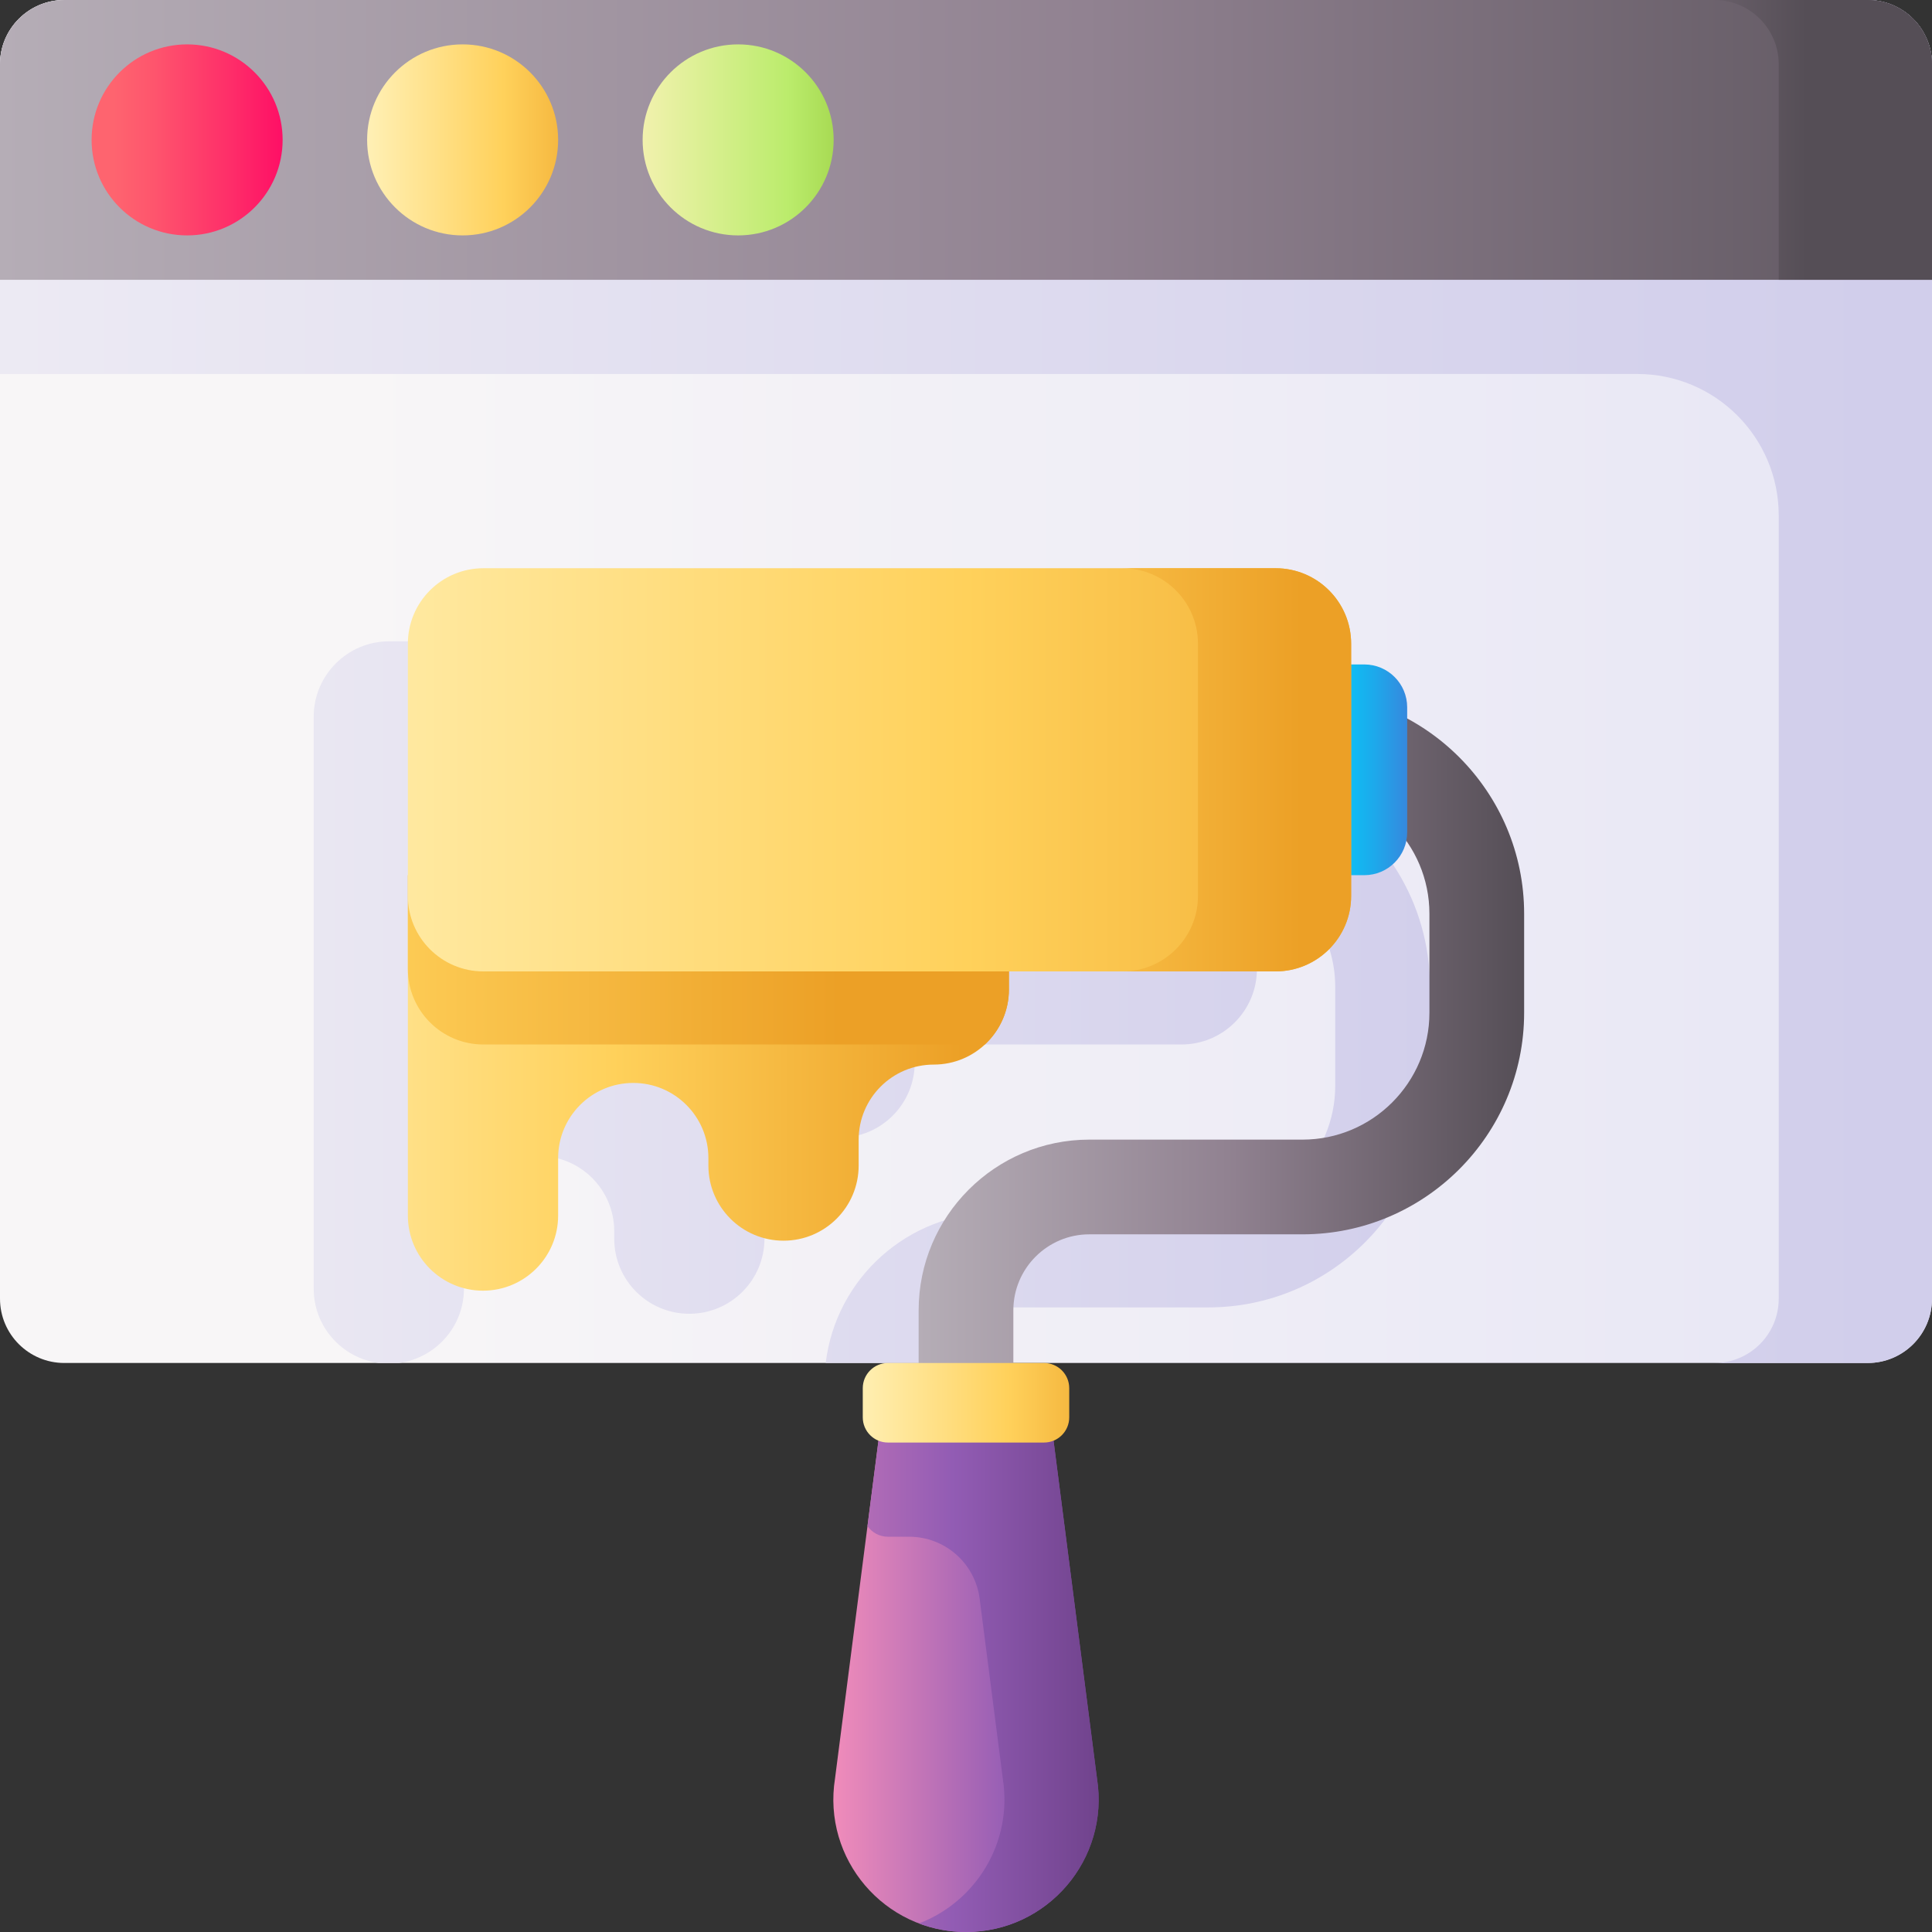 <svg id="Capa_1" enable-background="new 0 0 510 510" height="512" viewBox="0 0 510 510" width="512" xmlns="http://www.w3.org/2000/svg" xmlns:xlink="http://www.w3.org/1999/xlink"><rect x="0" y="0" width="510" height="510" fill="#333333" stroke="none"/><linearGradient id="SVGID_1_" gradientUnits="userSpaceOnUse" x1="0" x2="510" y1="179.898" y2="179.898"><stop offset="0" stop-color="#f8f6f7"/><stop offset=".179" stop-color="#f8f6f7"/><stop offset="1" stop-color="#e7e6f5"/></linearGradient><linearGradient id="lg1"><stop offset="0" stop-color="#f8f6f7"/><stop offset="1" stop-color="#d1ceeb"/></linearGradient><linearGradient id="SVGID_2_" gradientUnits="userSpaceOnUse" x1="-210.833" x2="495.657" xlink:href="#lg1" y1="179.898" y2="179.898"/><linearGradient id="SVGID_3_" gradientUnits="userSpaceOnUse" x1="-102" x2="389.916" xlink:href="#lg1" y1="264.543" y2="264.543"/><linearGradient id="lg2"><stop offset="0" stop-color="#b5adb6"/><stop offset=".511" stop-color="#918291"/><stop offset="1" stop-color="#554e56"/></linearGradient><linearGradient id="SVGID_4_" gradientUnits="userSpaceOnUse" x1="0" x2="560.013" xlink:href="#lg2" y1="36.928" y2="36.928"/><linearGradient id="SVGID_5_" gradientUnits="userSpaceOnUse" x1="30" x2="117.144" y1="36.928" y2="36.928"><stop offset="0" stop-color="#fe646f"/><stop offset=".121" stop-color="#fe556d"/><stop offset=".352" stop-color="#fe2e69"/><stop offset=".573" stop-color="#fe0364"/><stop offset="1" stop-color="#d2024e"/></linearGradient><linearGradient id="lg3"><stop offset="0" stop-color="#fff3be"/><stop offset=".573" stop-color="#ffd15b"/><stop offset="1" stop-color="#eca026"/></linearGradient><linearGradient id="SVGID_6_" gradientUnits="userSpaceOnUse" x1="93.5" x2="162.221" xlink:href="#lg3" y1="36.928" y2="36.928"/><linearGradient id="SVGID_7_" gradientUnits="userSpaceOnUse" x1="160" x2="243.793" y1="36.928" y2="36.928"><stop offset="0" stop-color="#fff3be"/><stop offset=".573" stop-color="#bbec6c"/><stop offset="1" stop-color="#81b823"/></linearGradient><linearGradient id="SVGID_8_" gradientUnits="userSpaceOnUse" x1="323" x2="477.013" xlink:href="#lg2" y1="36.928" y2="36.928"/><linearGradient id="SVGID_9_" gradientUnits="userSpaceOnUse" x1="38" x2="254.009" xlink:href="#lg3" y1="285.868" y2="285.868"/><linearGradient id="SVGID_10_" gradientUnits="userSpaceOnUse" x1="-88" x2="221.501" xlink:href="#lg3" y1="253.374" y2="253.374"/><linearGradient id="SVGID_11_" gradientUnits="userSpaceOnUse" x1="242.5" x2="402.334" xlink:href="#lg2" y1="285.856" y2="285.856"/><linearGradient id="lg4"><stop offset="0" stop-color="#fe93bb"/><stop offset=".559" stop-color="#925cb4"/><stop offset="1" stop-color="#5b3374"/></linearGradient><linearGradient id="SVGID_12_" gradientUnits="userSpaceOnUse" x1="213" x2="311.128" xlink:href="#lg4" y1="436.837" y2="436.837"/><linearGradient id="SVGID_13_" gradientUnits="userSpaceOnUse" x1="172" x2="314.157" xlink:href="#lg4" y1="436.834" y2="436.834"/><linearGradient id="SVGID_14_" gradientUnits="userSpaceOnUse" x1="222.319" x2="298.674" xlink:href="#lg3" y1="370.295" y2="370.295"/><linearGradient id="SVGID_15_" gradientUnits="userSpaceOnUse" x1="324.221" x2="379.964" y1="203.214" y2="203.214"><stop offset="0" stop-color="#99e6fc"/><stop offset=".43" stop-color="#01d0fb"/><stop offset=".526" stop-color="#08c6f7"/><stop offset=".692" stop-color="#1da9eb"/><stop offset=".907" stop-color="#3f7cd9"/><stop offset="1" stop-color="#4f66d0"/></linearGradient><linearGradient id="SVGID_16_" gradientUnits="userSpaceOnUse" x1="42.667" x2="413.193" xlink:href="#lg3" y1="203.214" y2="203.214"/><linearGradient id="SVGID_17_" gradientUnits="userSpaceOnUse" x1="136.667" x2="343.511" xlink:href="#lg3" y1="203.214" y2="203.214"/><g><g><path d="m493.024 359.795h-476.048c-9.376 0-16.976-7.6-16.976-16.976v-325.841c0-9.376 7.6-16.976 16.976-16.976h476.048c9.376 0 16.976 7.6 16.976 16.976v325.841c0 9.376-7.6 16.976-16.976 16.976z" fill="url(#SVGID_1_)"/><path d="m493.024.003-476.044-.003c-9.38 0-16.98 7.6-16.98 16.98v81.74h432.184c20.63 0 37.354 16.724 37.354 37.354v206.747c0 9.376-7.6 16.976-16.976 16.976h40.462c9.376 0 16.976-7.6 16.976-16.976v-325.842c0-9.375-7.6-16.976-16.976-16.976z" fill="url(#SVGID_2_)"/><path d="m346.596 208.955v-2.945c0-6.252-5.068-11.32-11.32-11.32h-3.474v-5.466c0-11.009-8.925-19.934-19.934-19.934h-209.132c-11.009 0-19.934 8.925-19.934 19.934v150.942c0 10.037 7.463 18.311 17.139 19.629h5.388c9.676-1.318 17.139-9.592 17.139-19.629v-15.174c0-10.954 8.88-19.833 19.833-19.833s19.833 8.879 19.833 19.833v1.978c0 10.954 8.88 19.833 19.833 19.833s19.833-8.88 19.833-19.833v-6.822c0-10.953 8.88-19.833 19.833-19.833s19.833-8.88 19.833-19.833v-4.764h70.401c11.009 0 19.934-8.925 19.934-19.934v-5.466h3.474c5.476 0 10.043-3.888 11.092-9.054 3.838 5.449 6.101 12.083 6.101 19.239v26.119c0 18.472-15.028 33.5-33.5 33.5h-56.28c-23.02 0-42.051 17.359-44.721 39.672h25.422c2.36-8.449 10.108-14.672 19.299-14.672h56.28c32.257 0 58.5-26.243 58.5-58.5v-26.119c.001-22.269-12.511-41.668-30.872-51.548z" fill="url(#SVGID_3_)"/><path d="m493.024.002h-476.048c-9.375 0-16.976 7.6-16.976 16.976v56.877h510v-56.877c0-9.376-7.6-16.976-16.976-16.976z" fill="url(#SVGID_4_)"/><circle cx="49.392" cy="36.928" fill="url(#SVGID_5_)" r="25.212"/><circle cx="122.121" cy="36.928" fill="url(#SVGID_6_)" r="25.212"/><circle cx="194.85" cy="36.928" fill="url(#SVGID_7_)" r="25.212"/><path d="m510 73.855v-56.877c0-9.376-7.601-16.976-16.976-16.976h-40.461c9.376 0 16.976 7.6 16.976 16.976v56.877z" fill="url(#SVGID_8_)"/></g><path d="m107.667 231.028v89.847c0 10.954 8.88 19.833 19.833 19.833 10.954 0 19.833-8.88 19.833-19.833v-15.174c0-10.954 8.88-19.833 19.833-19.833 10.954 0 19.833 8.88 19.833 19.833v1.978c0 10.954 8.88 19.833 19.833 19.833 10.954 0 19.833-8.88 19.833-19.833v-6.822c0-10.954 8.88-19.833 19.833-19.833 10.954 0 19.833-8.88 19.833-19.833v-30.163h-158.664z" fill="url(#SVGID_9_)"/><path d="m127.6 275.719h132.369c3.904-3.622 6.362-8.781 6.362-14.527v-30.163h-158.664v24.757c0 11.008 8.924 19.933 19.933 19.933z" fill="url(#SVGID_10_)"/><path d="m267.5 388.999h-25v-43.112c0-24.843 20.211-45.055 45.054-45.055h56.28c18.472 0 33.5-15.028 33.5-33.5v-26.119c0-18.472-15.028-33.5-33.5-33.5v-25c32.257 0 58.5 26.243 58.5 58.5v26.119c0 32.257-26.243 58.5-58.5 58.5h-56.28c-11.058 0-20.054 8.996-20.054 20.055z" fill="url(#SVGID_11_)"/><g><path d="m255 510c-21.534 0-37.964-19.255-34.576-40.52l12.479-97.039c.805-5.051 5.161-8.768 10.276-8.768h23.643c5.115 0 9.471 3.717 10.276 8.768l12.479 97.039c3.387 21.266-13.043 40.52-34.577 40.52z" fill="url(#SVGID_12_)"/><path d="m255 509.999c-4.4 0-8.58-.8-12.43-2.26 14.98-5.69 24.84-21.33 22.14-38.26l-6.105-47.454c-1.204-9.358-9.171-16.366-18.607-16.366h-5.598c-2.24 0-4.21-1.11-5.41-2.8l2.24-17.4 1.67-13.02c.78-4.85 4.82-8.47 9.67-8.75.2-.01.41-.02.61-.02h23.64c5.12 0 9.47 3.72 10.28 8.77l1.67 13.02 2.24 17.4 8.57 66.62c3.38 21.27-13.05 40.52-34.58 40.52z" fill="url(#SVGID_13_)"/><path d="m275.604 380.795h-41.207c-3.671 0-6.646-2.976-6.646-6.646v-7.707c0-3.671 2.976-6.646 6.646-6.646h41.207c3.671 0 6.646 2.976 6.646 6.646v7.707c0 3.67-2.976 6.646-6.646 6.646z" fill="url(#SVGID_14_)"/></g><path d="m360.141 231.028h-26.141v-55.63h26.14c6.252 0 11.32 5.068 11.32 11.32v32.99c0 6.252-5.068 11.32-11.319 11.32z" fill="url(#SVGID_15_)"/><path d="m336.733 256.428h-209.133c-11.009 0-19.934-8.925-19.934-19.934v-66.561c0-11.009 8.925-19.934 19.934-19.934h209.133c11.009 0 19.934 8.925 19.934 19.934v66.561c0 11.009-8.925 19.934-19.934 19.934z" fill="url(#SVGID_16_)"/><path d="m336.733 149.999h-40.432c11.009 0 19.934 8.925 19.934 19.934v66.561c0 11.009-8.925 19.934-19.934 19.934h40.432c11.009 0 19.934-8.925 19.934-19.934v-66.561c0-11.009-8.925-19.934-19.934-19.934z" fill="url(#SVGID_17_)"/></g></svg>